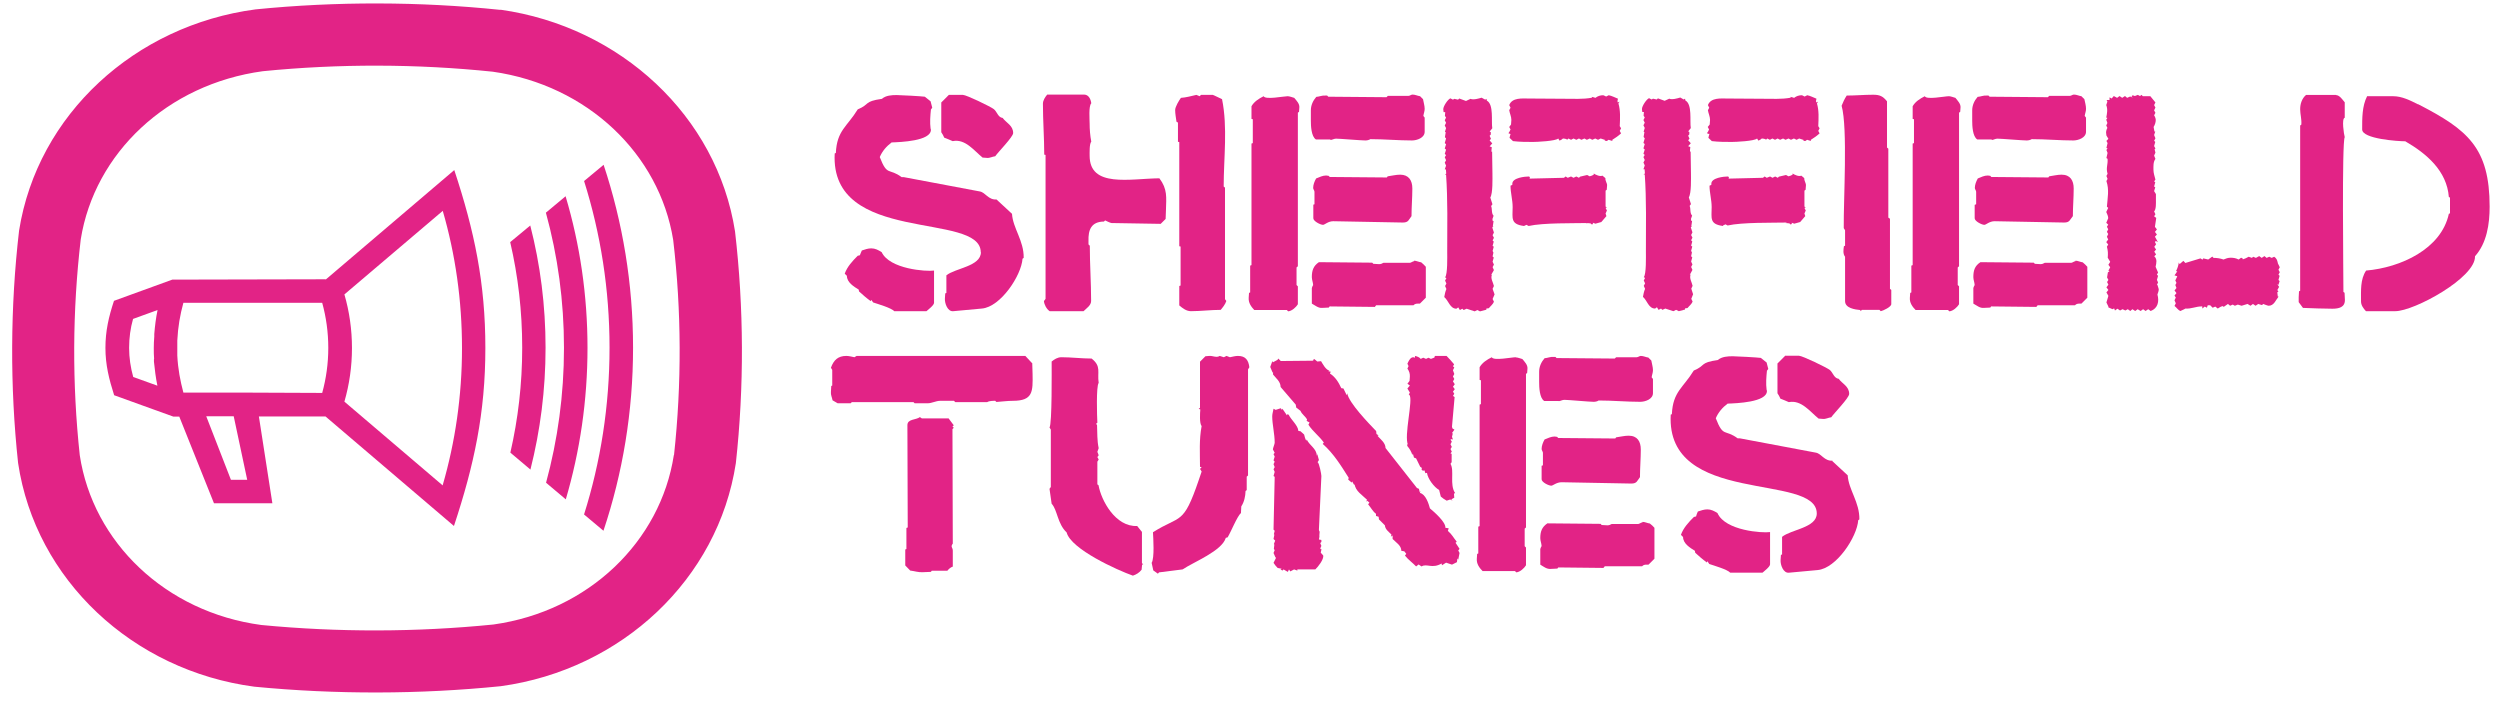 <svg xmlns="http://www.w3.org/2000/svg" id="Layer_1" viewBox="0 0 152 43"><defs><style>.cls-1{fill:#e22386;}</style></defs><path class="cls-1" d="M30.42,.6c-4.9-.51-9.98-.52-14.88-.03C8.21,1.54,2.28,6.96,1.16,14.02c-.54,4.64-.56,9.48-.06,14.13,1.06,7.1,6.97,12.62,14.36,13.6,4.94,.48,10.06,.47,14.99-.03,7.35-1.01,13.21-6.51,14.29-13.56,.51-4.63,.49-9.46-.05-14.09-1.1-7.02-6.97-12.45-14.26-13.48Zm10.55,27.07c-.81,5.25-5.18,9.49-10.97,10.3-4.67,.47-9.44,.48-14.11,.03-5.83-.78-10.24-5.04-11.04-10.32-.47-4.35-.45-8.79,.06-13.13,.84-5.24,5.26-9.43,11.07-10.22,4.63-.46,9.36-.45,13.98,.03,5.76,.82,10.13,5.01,10.97,10.23,.51,4.33,.52,8.75,.05,13.08Z"></path><path class="cls-1" d="M19.8,16.98l-8.76,.02h-.56l-3.55,1.29c-.32,.97-.52,1.83-.52,2.86s.22,1.91,.53,2.88l3.6,1.3h.36s2.11,5.27,2.11,5.27h3.55l-.82-5.28h4.05l7.81,6.66c1.23-3.72,1.91-6.88,1.91-10.82s-.66-7.1-1.89-10.82l-7.82,6.66Zm-10.44,4.85v.16c.05,.49,.11,.98,.21,1.46l-1.47-.53c-.16-.57-.25-1.17-.25-1.77s.08-1.2,.24-1.76l1.49-.54c-.1,.48-.16,.96-.2,1.46v.16c-.02,.23-.03,.45-.03,.68s0,.46,.02,.68Zm4.68,7.34l-1.5-3.86h1.67l.82,3.86h-.98Zm5.55-5.28l-4.74-.02h-3.7c-.19-.72-.33-1.43-.37-2.26v-.9c.04-.84,.17-1.57,.37-2.3h8.44c.24,.87,.37,1.79,.37,2.74s-.13,1.87-.37,2.74Zm7.31,5.61l-5.96-5.08c.3-1.04,.46-2.13,.46-3.26s-.16-2.23-.46-3.26l5.98-5.08c.77,2.65,1.17,5.45,1.17,8.35s-.41,5.7-1.18,8.35Z"></path><path class="cls-1" d="M34.39,11.93l-1.2,1c.72,2.62,1.1,5.37,1.1,8.22s-.38,5.59-1.09,8.2l1.2,1.01c.86-2.92,1.32-6.01,1.32-9.21s-.46-6.29-1.33-9.21Z"></path><path class="cls-1" d="M35.51,11c1.01,3.2,1.55,6.61,1.55,10.14s-.54,6.94-1.55,10.14l1.18,.99c1.17-3.5,1.8-7.24,1.8-11.13s-.63-7.62-1.79-11.12l-1.18,.98Z"></path><path class="cls-1" d="M31.02,14.72c.48,2.06,.73,4.21,.73,6.42s-.25,4.33-.72,6.38l1.22,1.03c.6-2.37,.92-4.85,.92-7.41s-.32-5.06-.93-7.43l-1.22,1.01Z"></path><path class="cls-1" d="M57.68,25.44h-1.63l-.12-.08c-.23,.18-.76,.1-.76,.49l.02,6.22-.08,.03v1.28l-.07,.03v.97c.1,.1,.2,.2,.3,.31,.26,.03,.51,.12,.77,.1l.49-.02,.05-.07h.95c.08-.1,.2-.21,.33-.25v-.97c0-.21-.16-.21,0-.43l-.02-6.96,.08-.08-.08-.08,.08-.07-.33-.44Z"></path><path class="cls-1" d="M62.75,22.08l-.41-.44h-10.26l-.13,.08c-.15-.03-.34-.08-.49-.08-.51,0-.77,.25-.94,.72l.08,.13v.95l-.06,.03-.02,.36c-.02,.18,.07,.34,.1,.51l.31,.18h.79l.07-.07h3.75l.07,.07h.79c.25,0,.51-.15,.76-.15h.84l.08,.08h1.94c.13-.08,.35-.08,.49-.08l.07,.07c.33-.02,.67-.07,1-.07,1.23,0,1.22-.56,1.2-1.64l-.02-.66Z"></path><path class="cls-1" d="M75.26,21.64c-.15,0-.33,.05-.48,.08l-.21-.08-.16,.08-.25-.08c-.2,.13-.43-.02-.64,0l-.23,.02-.33,.33v2.81l-.08,.05,.1,.05c-.02,.2-.06,.86,.08,1-.16,.82-.1,1.65-.1,2.48l.1,.03-.1,.1,.1,.16-.18,.53c-.95,2.78-1.09,2.09-2.78,3.16,.02,.36,.1,1.58-.08,1.86l.1,.46,.28,.2,.07-.08,1.43-.18c.69-.46,2.39-1.12,2.63-1.92l.11-.03c.2-.33,.58-1.28,.81-1.48l.02-.4c.18-.28,.25-.61,.26-.94l.07-.05v-.82l.08-.07v-6.45l.08-.13c-.05-.43-.23-.69-.69-.69Z"></path><path class="cls-1" d="M69.42,32.33l-.28-.35c-1.32,.07-2.19-1.56-2.35-2.48l-.07-.05v-1.38l.08-.13-.08-.15,.08-.11-.08-.21,.08-.22c-.1-.46-.08-.94-.1-1.41l-.06-.07,.08-.07c-.02-.36-.08-2.22,.08-2.42-.1-.66,.18-1-.43-1.48-.61,0-1.23-.08-1.84-.08-.23,0-.43,.13-.59,.26,0,.48,.03,3.82-.13,4.01l.08,.13v3.49l-.08,.11,.13,.91c.35,.36,.35,1.22,.91,1.74,.26,1.02,3.09,2.3,4.03,2.63,.21-.07,.39-.18,.53-.36l.03-.31,.07-.02-.08-.07v-1.92Z"></path><path class="cls-1" d="M80.32,33.4l-.05-.05,.07-.16-.07-.17,.07-.07v-.12l-.15-.03,.05-.26-.03,.1,.03-.38-.03,.07-.02-.13,.15-3.26c0-.1-.13-.79-.23-.84l.08-.13-.1-.36-.03,.1c0-.43-.46-.64-.61-.99l-.03,.08c-.07-.13-.1-.26-.13-.38l-.22-.2-.13-.02c-.02-.34-.46-.69-.59-.99l-.1-.02v.07l-.28-.41-.03,.07-.07-.1-.31,.1-.13-.07c-.02,.15-.08,.3-.08,.46,0,.49,.15,1.07,.15,1.61,0,.07-.1,.31-.11,.4l.11,.21-.07,.08,.07,.15-.07,.23,.07,.08-.07,.15,.07,.18-.07,.13,.07,.16-.07,.25,.07,.05-.07,3.21,.07,.07-.05,.21,.03,.03-.05,.26,.1,.1-.08,.21,.03,.03-.03,.26,.05,.08-.07,.17,.1,.23v.05l.03-.03,.02,.05-.15,.3c.07,.11,.15,.21,.25,.31l.25,.05-.08,.03,.12,.08,.07-.07,.26,.15,.07-.15,.08,.12,.23-.12,.2,.07v-.07h1.09c.16-.15,.53-.61,.48-.85l-.15-.17,.05-.23Z"></path><path class="cls-1" d="M88.49,33.01l.08-.07c-.2-.25-.29-.45-.54-.66l.05-.16-.2-.03c.03-.35-.69-.97-.94-1.18-.08-.3-.26-.86-.61-.94,0-.03,.05-.11,.02-.11l-.03,.07-.05-.21-.12-.05-1.91-2.43c0-.31-.3-.53-.49-.74l.07-.03-.13-.08-.02-.18c-.44-.46-1.66-1.71-1.76-2.3l-.03,.12-.2-.41-.13-.02c-.16-.35-.36-.68-.69-.89l.05-.11-.15-.03,.07-.03c-.23-.07-.39-.38-.51-.58l-.23,.02-.18-.15-.1,.07,.08,.03-2.02,.02-.15-.15-.05,.08-.28,.15-.03-.08-.13,.36,.15,.36,.02-.08v.18c.18,.23,.46,.43,.46,.76l.92,1.07,.03,.18,.26,.2c.08,.21,.3,.33,.4,.53l-.03,.08,.18,.1-.07,.13c.26,.41,.66,.69,.94,1.09l-.07,.08c.66,.58,1.12,1.33,1.58,2.06l-.03,.11,.21,.18,.03-.07,.13,.23,.02-.08c.03,.43,.48,.69,.76,.97l-.05,.08-.02,.03,.08-.05,.13,.11-.08,.1c.17,.2,.28,.43,.48,.58v.13l.16,.05,.02,.16,.36,.36c.02,.25,.23,.39,.4,.56l-.02,.08-.02,.05,.11-.07v.21c.2,.21,.53,.39,.53,.72l.18,.03,.12,.15-.08,.11c.21,.26,.46,.43,.68,.66l.15-.12,.18,.12c.31-.2,.64,.16,1.22-.18l.02,.11,.25-.16,.36,.12,.3-.15,.03-.23,.05,.08,.08-.41-.08-.15,.08-.1-.23-.35Z"></path><path class="cls-1" d="M86.53,21.75l-.15,.07c-.08-.1-.21-.15-.35-.18v.11c-.25-.13-.38,.2-.46,.36l.07,.15-.07,.15c.11,.15,.16,.31,.15,.49l-.02,.26-.13,.17,.15,.11-.15,.18,.15,.25-.07,.12h.02l.02,.02c.25,.26-.35,2.52-.08,3.04l-.05-.07v.13c.13,.16,.26,.35,.31,.56l.03-.1,.07,.25,.13,.05,.25,.51,.1,.07-.02,.1,.08,.07,.1-.02,.05,.17,.1-.02c.05,.36,.43,.87,.74,1.04l.1,.4c.11,.1,.23,.18,.36,.25l.21-.07,.15,.07-.08-.08,.18-.1-.02-.25,.07-.03c-.35-.53-.03-1.35-.28-1.78l.07-.1v-.51l-.07-.02,.08-.11-.08-.16,.08-.13-.08-.16,.08-.16-.08-.12,.05-.03,.1,.02-.06-.16,.05-.21-.05-.02,.15-.21-.12-.07s-.03-.08-.03-.1l.16-1.81-.1-.07,.08-.13-.08-.13,.11-.15-.11-.15,.11-.15-.11-.17,.08-.15-.08-.15,.08-.15-.08-.23,.08-.17-.08-.07,.07-.12c-.15-.18-.3-.35-.46-.51h-.71l-.03,.1-.21,.08-.15-.07-.15,.07-.16-.07Z"></path><path class="cls-1" d="M99.86,31.76c-.07,0-.2,.1-.26,.1h-1.61c-.08,.05-.17,.08-.26,.08l-.35-.02-.06-.07-3.24-.03c-.34,.23-.43,.51-.43,.9,0,.16,.07,.31,.08,.48-.02,.03-.08,.15-.08,.18v.95c.2,.12,.39,.28,.63,.26l.41-.02,.05-.07,2.75,.03,.08-.1h2.27c.07-.08,.16-.1,.26-.1h.13l.36-.36v-1.88c-.08-.1-.18-.18-.28-.26-.15-.02-.3-.1-.44-.1Z"></path><path class="cls-1" d="M93.73,28.32v.82c0,.18,.43,.39,.59,.39,.1,0,.31-.21,.63-.21l4.23,.08c.35,0,.35-.16,.53-.39,0-.56,.05-1.12,.05-1.68,0-.49-.21-.84-.74-.84-.26,0-.51,.07-.76,.1l-.05,.07-3.47-.03-.07-.07-.15-.02c-.21,0-.41,.1-.61,.18-.1,.18-.18,.38-.18,.58,0,.07,.08,.17,.08,.23v.76l-.08,.03Z"></path><path class="cls-1" d="M92.16,21.72c-.25,0-1.36,.23-1.46,0-.3,.15-.58,.33-.74,.61v.77l.08,.02v1.45l-.08,.03v7.39l-.08,.03v1.63l-.07,.03-.02,.3c-.02,.3,.15,.54,.35,.74h1.97l.08,.08c.23-.02,.48-.25,.59-.43v-1.08l-.08-.08v-1.07l.08-.07v-9.34l.07-.05,.02-.26c.02-.23-.16-.41-.31-.59-.1-.03-.3-.1-.4-.1Z"></path><path class="cls-1" d="M94.78,24.39c.08,0,.21-.08,.33-.08,.23,0,1.53,.12,1.78,.12,.1,0,.22-.02,.31-.08,.84,0,1.7,.08,2.53,.08,.3,0,.77-.16,.77-.53v-.86l-.08-.1c.02-.15,.08-.28,.08-.43,0-.2-.07-.4-.1-.59l-.18-.18c-.15-.02-.3-.1-.46-.1-.08,0-.16,.08-.25,.08h-1.25l-.08,.08-3.54-.03-.07-.07h-.1c-.2-.02-.38,.07-.56,.08-.2,.23-.33,.51-.33,.82v.63c0,.31,.02,.97,.31,1.15h.87Z"></path><path class="cls-1" d="M108.53,21.64l-.46,.46v1.81c.07,.1,.13,.21,.18,.33,.17,.07,.35,.13,.51,.21,.76-.15,1.28,.57,1.81,1l.26,.02c.18,.02,.33-.08,.51-.1,.18-.26,1.09-1.18,1.09-1.42,0-.46-.41-.61-.64-.92-.28-.03-.35-.38-.53-.53-.18-.15-1.68-.87-1.88-.87h-.86Z"></path><path class="cls-1" d="M111.42,28.01c-.51,.03-.67-.43-1.02-.49l-4.62-.87h-.13c-.79-.58-.87-.03-1.33-1.22,.15-.36,.41-.66,.72-.89,.53-.02,2.39-.08,2.39-.77l-.02-.08v.02c-.05-.4-.02-.77,.02-1.17l.08-.11-.1-.39-.35-.28c-.2-.03-1.51-.1-1.71-.1-.31,0-.66,.02-.91,.23-1.12,.16-.71,.33-1.46,.64-.64,1.05-1.27,1.28-1.33,2.65l-.07,.03c-.3,5.58,8.88,3.51,8.88,6.01,0,.87-1.56,.97-2.11,1.42v1.07l-.07,.03-.02,.31c-.02,.28,.16,.81,.51,.77l1.74-.16c1.14-.1,2.4-2.01,2.47-3.03l.07-.05c.02-1.04-.66-1.81-.71-2.68l-.94-.87Z"></path><path class="cls-1" d="M104.43,31.2c-.2-.13-.4-.23-.62-.23-.2,0-.4,.07-.58,.13-.05,.1-.08,.2-.11,.3l-.13,.03c-.31,.31-.64,.66-.79,1.09l.13,.13c0,.4,.43,.66,.72,.84l.02,.12c.23,.21,.46,.41,.71,.59l.03-.08,.11,.17c.29,.1,1.1,.33,1.28,.53h1.96c.11-.1,.46-.36,.46-.51v-1.96c-.46,.07-2.71-.08-3.19-1.14Z"></path><path class="cls-1" d="M59.64,15.33c0,.87-1.56,.97-2.1,1.41v1.07l-.07,.03-.02,.31c-.02,.28,.16,.81,.51,.77l1.74-.16c1.14-.1,2.4-2.01,2.47-3.03l.07-.05c.02-1.04-.66-1.81-.71-2.68l-.94-.87c-.51,.03-.67-.43-1.02-.49l-4.62-.87h-.13c-.79-.58-.87-.03-1.33-1.22,.15-.36,.41-.66,.72-.89,.53-.02,2.39-.08,2.39-.77l-.02-.08v.02c-.05-.4-.02-.77,.02-1.17l.08-.11-.1-.39-.35-.28c-.2-.03-1.51-.1-1.71-.1-.31,0-.66,.02-.9,.23-1.12,.16-.71,.33-1.47,.64-.64,1.05-1.27,1.28-1.33,2.65l-.07,.03c-.3,5.58,8.88,3.51,8.88,6.01Z"></path><path class="cls-1" d="M53.6,15.33c-.2-.13-.39-.23-.63-.23-.2,0-.39,.07-.57,.13-.05,.1-.08,.2-.12,.29l-.13,.03c-.31,.31-.64,.66-.79,1.09l.13,.13c0,.4,.43,.66,.72,.84l.02,.11c.23,.21,.46,.41,.71,.59l.03-.08,.12,.16c.3,.1,1.1,.33,1.28,.53h1.96c.11-.1,.46-.36,.46-.51v-1.96c-.46,.07-2.71-.08-3.19-1.13Z"></path><path class="cls-1" d="M57.93,8.58c.76-.15,1.28,.57,1.81,1l.26,.02c.18,.02,.33-.08,.51-.1,.18-.26,1.09-1.18,1.09-1.41,0-.46-.41-.61-.64-.92-.28-.03-.34-.38-.53-.53-.18-.15-1.68-.87-1.88-.87h-.86l-.46,.46v1.81c.07,.1,.13,.21,.18,.33,.16,.07,.35,.13,.51,.21Z"></path><path class="cls-1" d="M71.62,7.44v1.18l.08,.02v6.33l.08,.02v2.37l-.08,.03v1.18c.2,.17,.43,.35,.71,.35,.58,0,1.22-.08,1.81-.08,.13-.16,.28-.34,.34-.54l-.08-.11v-6.78l-.08-.07c0-1.73,.25-3.6-.1-5.31-.07-.03-.53-.26-.56-.26h-.72l-.08,.08-.2-.08c-.31,.07-.63,.16-.94,.18-.11,.15-.35,.54-.35,.74,0,.23,.05,.48,.08,.71l.08,.05Z"></path><path class="cls-1" d="M63.47,18.3c.02,.23,.16,.49,.35,.62h2.06c.18-.18,.46-.35,.46-.62,0-1.12-.08-2.24-.08-3.36l-.08-.08v-.21c-.02-.67,.16-1.17,.94-1.18l.07-.07c.06,.03,.33,.16,.39,.16l2.99,.05,.3-.3,.02-.53c.02-.79,.1-1.28-.4-1.94-1.79,.02-4.24,.59-4.24-1.37,0-.18-.02-.72,.1-.86-.07-.36-.1-.74-.1-1.1,0-.23-.07-1.07,.1-1.23-.03-.25-.16-.53-.44-.53h-2.24c-.13,.16-.26,.35-.26,.56,0,1.04,.08,2.06,.08,3.09l.08,.02v8.75l-.08,.11Z"></path><path class="cls-1" d="M80.9,8.51c.08,0,.21-.08,.33-.08,.23,0,1.53,.11,1.78,.11,.1,0,.21-.02,.31-.08,.84,0,1.69,.08,2.53,.08,.3,0,.77-.16,.77-.53v-.86l-.08-.1c.02-.15,.08-.28,.08-.43,0-.2-.07-.4-.1-.59l-.18-.18c-.15-.02-.3-.1-.46-.1-.08,0-.16,.08-.25,.08h-1.25l-.08,.08-3.54-.03-.07-.07h-.1c-.2-.02-.38,.07-.56,.08-.2,.23-.33,.51-.33,.82v.62c0,.31,.02,.97,.31,1.15h.87Z"></path><path class="cls-1" d="M79.85,12.45v.82c0,.18,.43,.4,.59,.4,.1,0,.31-.22,.62-.22l4.23,.08c.35,0,.35-.16,.53-.39,0-.56,.05-1.12,.05-1.68,0-.49-.22-.84-.74-.84-.26,0-.51,.07-.76,.1l-.05,.07-3.47-.03-.07-.07-.15-.02c-.21,0-.41,.1-.61,.18-.1,.18-.18,.38-.18,.58,0,.07,.08,.16,.08,.23v.76l-.08,.03Z"></path><path class="cls-1" d="M85.98,15.88c-.07,0-.2,.1-.26,.1h-1.61c-.08,.05-.16,.08-.26,.08l-.35-.02-.07-.07-3.24-.03c-.34,.23-.43,.51-.43,.91,0,.16,.07,.31,.08,.48-.02,.03-.08,.15-.08,.18v.95c.2,.11,.4,.28,.62,.26l.41-.02,.05-.07,2.75,.03,.08-.1h2.27c.07-.08,.16-.1,.26-.1h.13l.36-.36v-1.88c-.08-.1-.18-.18-.28-.27-.15-.02-.3-.1-.44-.1Z"></path><path class="cls-1" d="M78.32,18.93c.23-.02,.48-.25,.59-.43v-1.09l-.08-.08v-1.07l.08-.07V6.85l.07-.05,.02-.26c.02-.23-.16-.41-.31-.59-.1-.03-.3-.1-.4-.1-.24,0-1.36,.23-1.46,0-.3,.15-.58,.33-.74,.61v.77l.08,.02v1.45l-.08,.03v7.39l-.08,.03v1.63l-.07,.03-.02,.3c-.02,.3,.15,.54,.34,.74h1.98l.08,.08Z"></path><path class="cls-1" d="M89.99,18.93l.38-.1v-.07l.15-.02c.1-.13,.25-.23,.31-.4l-.08-.16,.12-.28-.12-.34,.08-.17c-.05-.23-.22-.46-.12-.69l-.05,.02,.17-.3-.08-.18,.08-.15-.08-.18,.07-.25-.07-.07,.05-.23-.05-.1,.07-.26-.07-.05,.07-.26-.07-.07,.08-.16-.08-.16,.08-.16-.1-.31,.08-.07h-.02l-.03,.02,.05-.35-.05,.02-.02-.13,.07-.2c-.15-.16-.07-.41-.15-.59l.08-.11-.13-.41c.16-.26,.13-1.15,.13-1.47l-.02-1.33c-.07,.13-.03-.2-.02-.26l-.13-.05,.16-.18-.16-.18,.08-.1-.08-.18,.07-.08v-.15l-.07-.03,.16-.2c-.07-.43,.1-1.45-.33-1.68l-.02-.11-.08,.05-.22-.12c-.16,.05-.51,.15-.67,.07l-.28,.13-.41-.15-.07,.07-.23-.05-.08,.05-.16-.08c-.16,.07-.43,.48-.43,.66l.02,.18h.1l-.02,.23,.07,.1-.08,.16,.08,.16-.08,.16,.08,.16-.07,.23,.05,.02-.05,.3,.07,.08-.08,.28,.08,.07-.08,.26,.08,.07-.08,.26,.08,.07-.08,.13,.08,.18-.08,.15,.08,.18-.08,.23h.07l.02,.25-.08,.08h.02l.05-.02c.11,1.55,.07,3.16,.07,4.72,0,.25,.03,1.36-.13,1.53l.08,.05-.08,.15,.08,.18-.08,.15,.08,.18c-.07,.16-.1,.33-.13,.49,.26,.22,.35,.71,.74,.71l.11-.08,.1,.16,.15-.08,.08,.08,.18-.08c.16,.05,.33,.11,.49,.16l.16-.08,.16,.08Z"></path><path class="cls-1" d="M91.85,8.12c-.03,.08-.05,.18-.07,.26l.21,.2c.41,.05,.82,.05,1.22,.05,.21,0,1.38-.05,1.53-.21l.08,.13c.08-.03,.15-.07,.21-.13,.08,0,.18,.02,.26,.07l.07-.07,.16,.08,.15-.08,.17,.08,.16-.08,.15,.08,.18-.08,.15,.08,.18-.08,.15,.08,.18-.08,.17,.08,.16-.08,.3,.1-.08,.05h.16l.1-.07,.23,.07v-.07c.18-.11,.38-.25,.53-.39l-.08-.15,.08-.16-.08-.13c.02-.46,.05-.94-.08-1.38l.07-.11-.11,.05-.02-.08c0-.05,.03-.1,.03-.15-.18-.07-.36-.17-.56-.21l-.16,.08s-.15-.08-.17-.08c-.18,0-.34,.05-.48,.16-.08-.03-.15-.05-.23-.06l.03,.05c-.28,.05-.58,.07-.86,.07-.69,0-2.3-.02-2.99-.02-.4,0-1.01-.07-1.19,.4l.08,.16-.08,.15c.03,.2,.13,.38,.13,.59,0,.1-.02,.18-.02,.28l-.11,.15,.08,.15c-.03,.08-.08,.17-.13,.23l.13,.05Z"></path><path class="cls-1" d="M96.47,13.56l.23,.02,.1,.08,.07-.1-.05-.03,.18,.07,.36-.1,.31-.36-.05-.16,.08-.18-.08-.16,.08-.03-.08-.05v-.97l.07-.05,.02-.25c.02-.15-.12-.28-.1-.46l-.18-.15c-.15,.07-.41-.05-.53-.13v.07c-.08,.05-.16,.08-.25,.1l-.15-.08-.43,.1-.07,.07-.16-.08-.17,.08-.15-.08-.2,.08-.13-.08-.1,.08-2.09,.05,.02-.08-.05-.05c-.26,0-1.02,.08-1.02,.44v.07l-.11,.05c0,.43,.13,.86,.13,1.3,0,.67-.15,1.04,.69,1.15l.15-.07,.13,.07c.89-.2,2.71-.16,3.62-.18l-.1,.03Z"></path><path class="cls-1" d="M103.94,8.12c-.03,.08-.05,.18-.07,.26l.21,.2c.41,.05,.82,.05,1.22,.05,.22,0,1.38-.05,1.53-.21l.08,.13c.08-.03,.15-.07,.21-.13,.08,0,.18,.02,.26,.07l.07-.07,.16,.08,.15-.08,.16,.08,.16-.08,.15,.08,.18-.08,.15,.08,.18-.08,.15,.08,.18-.08,.16,.08,.16-.08,.3,.1-.08,.05h.16l.1-.07,.23,.07v-.07c.18-.11,.38-.25,.53-.39l-.08-.15,.08-.16-.08-.13c.02-.46,.05-.94-.08-1.38l.07-.11-.11,.05-.02-.08c0-.05,.03-.1,.03-.15-.18-.07-.36-.17-.56-.21l-.16,.08s-.15-.08-.16-.08c-.18,0-.34,.05-.48,.16-.08-.03-.15-.05-.23-.06l.03,.05c-.28,.05-.58,.07-.86,.07-.69,0-2.3-.02-3-.02-.39,0-1-.07-1.18,.4l.08,.16-.08,.15c.03,.2,.13,.38,.13,.59,0,.1-.02,.18-.02,.28l-.12,.15,.08,.15c-.03,.08-.08,.17-.13,.23l.13,.05Z"></path><path class="cls-1" d="M104.76,13.71l.15-.07,.13,.07c.89-.2,2.71-.16,3.62-.18l-.1,.03,.23,.02,.1,.08,.07-.1-.05-.03,.18,.07,.36-.1,.31-.36-.05-.16,.08-.18-.08-.16,.08-.03-.08-.05v-.97l.07-.05,.02-.25c.02-.15-.11-.28-.1-.46l-.18-.15c-.15,.07-.41-.05-.53-.13v.07c-.08,.05-.16,.08-.25,.1l-.15-.08-.43,.1-.07,.07-.16-.08-.16,.08-.15-.08-.2,.08-.13-.08-.1,.08-2.09,.05,.02-.08-.05-.05c-.26,0-1.02,.08-1.02,.44v.07l-.11,.05c0,.43,.13,.86,.13,1.3,0,.67-.15,1.04,.69,1.15Z"></path><path class="cls-1" d="M101.91,18.84l.16,.08,.38-.1v-.07l.15-.02c.1-.13,.25-.23,.31-.4l-.08-.16,.11-.28-.11-.34,.08-.17c-.05-.23-.21-.46-.12-.69l-.05,.02,.16-.3-.08-.18,.08-.15-.08-.18,.07-.25-.07-.07,.05-.23-.05-.1,.07-.26-.07-.05,.07-.26-.07-.07,.08-.16-.08-.16,.08-.16-.1-.31,.08-.07h-.02l-.03,.02,.05-.35-.05,.02-.02-.13,.07-.2c-.15-.16-.07-.41-.15-.59l.08-.11-.13-.41c.16-.26,.13-1.15,.13-1.47l-.02-1.33c-.07,.13-.03-.2-.02-.26l-.13-.05,.16-.18-.16-.18,.08-.1-.08-.18,.07-.08v-.15l-.07-.03,.16-.2c-.07-.43,.1-1.45-.33-1.68l-.02-.11-.08,.05-.21-.12c-.16,.05-.51,.15-.67,.07l-.28,.13-.41-.15-.07,.07-.23-.05-.08,.05-.16-.08c-.16,.07-.43,.48-.43,.66l.02,.18h.1l-.02,.23,.07,.1-.08,.16,.08,.16-.08,.16,.08,.16-.07,.23,.05,.02-.05,.3,.07,.08-.08,.28,.08,.07-.08,.26,.08,.07-.08,.26,.08,.07-.08,.13,.08,.18-.08,.15,.08,.18-.08,.23h.07l.02,.25-.08,.08h.02l.05-.02c.11,1.55,.07,3.16,.07,4.72,0,.25,.03,1.36-.13,1.53l.08,.05-.08,.15,.08,.18-.08,.15,.08,.18c-.07,.16-.1,.33-.13,.49,.26,.22,.34,.71,.74,.71l.11-.08,.1,.16,.15-.08,.08,.08,.18-.08c.16,.05,.33,.11,.49,.16l.16-.08Z"></path><path class="cls-1" d="M114.91,13.3l-.1-.07v-4.19l-.08-.07v-2.81c-.25-.31-.44-.4-.84-.4-.54,0-1.07,.05-1.61,.05-.13,.2-.23,.41-.31,.62,.38,1.36,.11,5.74,.13,7.44l.08,.13v.94l-.07,.03c-.03,.21-.07,.46,.07,.64v2.7c0,.43,.61,.51,.92,.54l.03,.07,.07-.08h1.07l.08,.08c.15-.03,.64-.26,.64-.43v-.86l-.08-.07v-4.28Z"></path><path class="cls-1" d="M121.11,8.51c.08,0,.21-.08,.33-.08,.23,0,1.53,.11,1.78,.11,.1,0,.21-.02,.31-.08,.84,0,1.7,.08,2.53,.08,.29,0,.77-.16,.77-.53v-.86l-.08-.1c.02-.15,.08-.28,.08-.43,0-.2-.06-.4-.1-.59l-.18-.18c-.15-.02-.29-.1-.46-.1-.08,0-.16,.08-.25,.08h-1.25l-.08,.08-3.54-.03-.07-.07h-.1c-.2-.02-.38,.07-.56,.08-.2,.23-.33,.51-.33,.82v.62c0,.31,.02,.97,.31,1.15h.87Z"></path><path class="cls-1" d="M118.49,5.85c-.25,0-1.37,.23-1.46,0-.3,.15-.58,.33-.74,.61v.77l.08,.02v1.45l-.08,.03v7.39l-.08,.03v1.63l-.07,.03-.02,.3c-.02,.3,.15,.54,.35,.74h1.97l.08,.08c.23-.02,.48-.25,.59-.43v-1.09l-.08-.08v-1.07l.08-.07V6.85l.07-.05,.02-.26c.02-.23-.17-.41-.31-.59-.1-.03-.3-.1-.39-.1Z"></path><path class="cls-1" d="M120.06,12.45v.82c0,.18,.43,.4,.59,.4,.1,0,.31-.22,.62-.22l4.23,.08c.34,0,.34-.16,.53-.39,0-.56,.05-1.12,.05-1.68,0-.49-.21-.84-.74-.84-.26,0-.51,.07-.75,.1l-.05,.07-3.47-.03-.06-.07-.15-.02c-.22,0-.41,.1-.61,.18-.1,.18-.18,.38-.18,.58,0,.07,.08,.16,.08,.23v.76l-.08,.03Z"></path><path class="cls-1" d="M126.19,15.88c-.07,0-.2,.1-.26,.1h-1.61c-.08,.05-.16,.08-.26,.08l-.34-.02-.07-.07-3.24-.03c-.35,.23-.43,.51-.43,.91,0,.16,.07,.31,.08,.48-.02,.03-.08,.15-.08,.18v.95c.2,.11,.4,.28,.62,.26l.41-.02,.05-.07,2.75,.03,.08-.1h2.27c.07-.08,.16-.1,.26-.1h.13l.36-.36v-1.88c-.08-.1-.18-.18-.28-.27-.15-.02-.3-.1-.44-.1Z"></path><path class="cls-1" d="M131.14,17.33l.07-.16-.07-.15,.07-.25-.07-.07,.07-.13-.15-.35c.05-.23,.11-.46-.08-.64l.11-.11-.11-.17,.11-.13-.11-.16,.11-.16-.07-.13,.05-.07,.13,.07-.18-.33,.12-.13-.12-.16,.12-.15-.12-.16,.08-.54-.13-.1,.08-.12-.08-.18c.13-.1,.11-.53,.11-.67v-.38l-.11-.18,.07-.23-.07-.05,.07-.26-.07-.05,.08-.11c-.05-.2-.12-.4-.12-.59,0-.23-.02-.48,.12-.67l-.08-.2,.08-.18-.05-.2,.05-.05-.08-.15,.07-.25-.07-.07,.08-.15-.08-.2,.07-.21h-.05l-.05-.28c.08-.13,.13-.28,.13-.43,0-.08-.05-.21-.1-.28l.08-.15-.08-.15,.08-.17-.08-.15,.08-.16-.31-.38h-.46l-.07-.08-.1,.07-.13-.07-.18,.07-.2-.07,.07,.05-.08,.03,.08,.08-.16-.06-.18,.08-.13-.11-.17,.11-.16-.11-.15,.11-.2-.11-.13,.15-.13-.07v.16h-.18l.05,.1-.07,.21c.1,.25,.05,.51,0,.76l.07,.02-.07,.11,.07,.2-.07,.15,.07,.15c-.05,.07-.08,.2-.08,.28l.02,.18,.12,.2-.12,.13,.07,.13-.07,.3,.07,.02-.07,.1,.07,.18-.07,.31,.07,.05c.03,.36-.11,.53,0,.91l-.07,.13,.07,.18-.07,.13c.18,.53,.07,1.02,.03,1.56l.08,.07-.12,.25c.05,.12,.12,.25,.12,.38l-.12,.28,.12,.11-.08,.13,.08,.15-.08,.16,.08,.13-.08,.17,.08,.16-.12,.16,.12,.15-.08,.13c.07,.25,.07,.43,.05,.67l.15,.25-.11,.18,.11,.15-.11,.21,.07,.03-.1,.07-.05,.31,.08,.15-.08,.13,.08,.16-.12,.16,.12,.16-.12,.15,.12,.21-.12,.4,.12,.25v.05l.25,.11,.1-.05,.05,.13,.15-.11,.16,.11,.15-.08,.17,.08,.15-.08,.15,.11,.13-.11,.17,.11,.15-.11,.18,.11,.15-.11,.15,.11,.16-.11,.15,.11c.44-.16,.53-.59,.41-1,.03-.1,.08-.21,.08-.31,0-.05-.07-.23-.08-.28Z"></path><path class="cls-1" d="M138.53,17.32l.07-.23-.07-.07,.07-.25-.07-.07,.08-.15-.08-.15,.08-.15-.12-.25,.02-.11-.03,.1c0-.15-.08-.3-.21-.38l-.15,.07-.15-.07-.16,.07-.13-.11-.17,.11-.15-.11-.2,.11-.17-.07-.07,.07-.2-.07c-.11,.07-.23,.12-.36,.16v-.05l-.1-.05-.15,.11c-.15-.08-.31-.11-.48-.11s-.3,.05-.44,.11c-.2-.07-.39-.1-.61-.1l-.07-.08-.25,.18-.3-.07-.05,.08-.12-.08-.92,.28-.12-.13-.23,.2-.05-.1c-.02,.18-.08,.36-.17,.53h.08c-.05,.08-.1,.16-.17,.25l.17,.06-.12,.25,.07,.15-.07,.13,.07,.18-.12,.15,.12,.16-.12,.15,.08,.12-.08,.17,.08,.18-.08,.16c.13,.1,.21,.25,.36,.31l.31-.15c.33,.03,.64-.13,.97-.13h.05v.13l.15-.12,.13,.07,.05-.15h.15l.15,.15,.16-.07,.15,.12c.1-.07,.2-.13,.31-.15l.05,.05,.26-.18,.13,.11,.16-.07,.13,.07,.18-.07,.23,.07,.36-.11,.18,.11,.15-.11,.16,.11,.16-.11,.23,.07,.07-.07s.28,.11,.33,.11c.33,0,.43-.34,.61-.56h-.05l-.03-.25,.07-.07-.07-.07,.11-.2-.11-.16Z"></path><path class="cls-1" d="M142.04,5.77h-1.83c-.25,.21-.36,.54-.36,.87,0,.31,.1,.62,.07,.94l-.07,.05v10.05l-.07,.03-.02,.36v.3l.26,.35c.59,.02,1.2,.05,1.79,.05,.38,0,.77-.08,.76-.54l-.02-.43-.07-.05c0-1.09-.1-9.16,.08-9.41-.05-.17-.2-1.14,0-1.18v-.94c-.13-.15-.31-.44-.54-.44Z"></path><path class="cls-1" d="M147.01,6.34c-.46-.23-.97-.49-1.5-.49h-1.59c-.31,.61-.3,1.35-.3,2.02,0,.58,2.2,.72,2.62,.72,1.28,.74,2.53,1.79,2.65,3.39l.07,.03v.96l-.07,.03c-.46,2.14-2.93,3.27-5.03,3.45-.36,.53-.31,1.23-.31,1.88,0,.23,.15,.43,.3,.59h1.78c1.15,0,4.9-2.04,4.85-3.34,.72-.8,.89-1.97,.89-3.01,0-3.6-1.35-4.69-4.34-6.23Z"></path></svg>